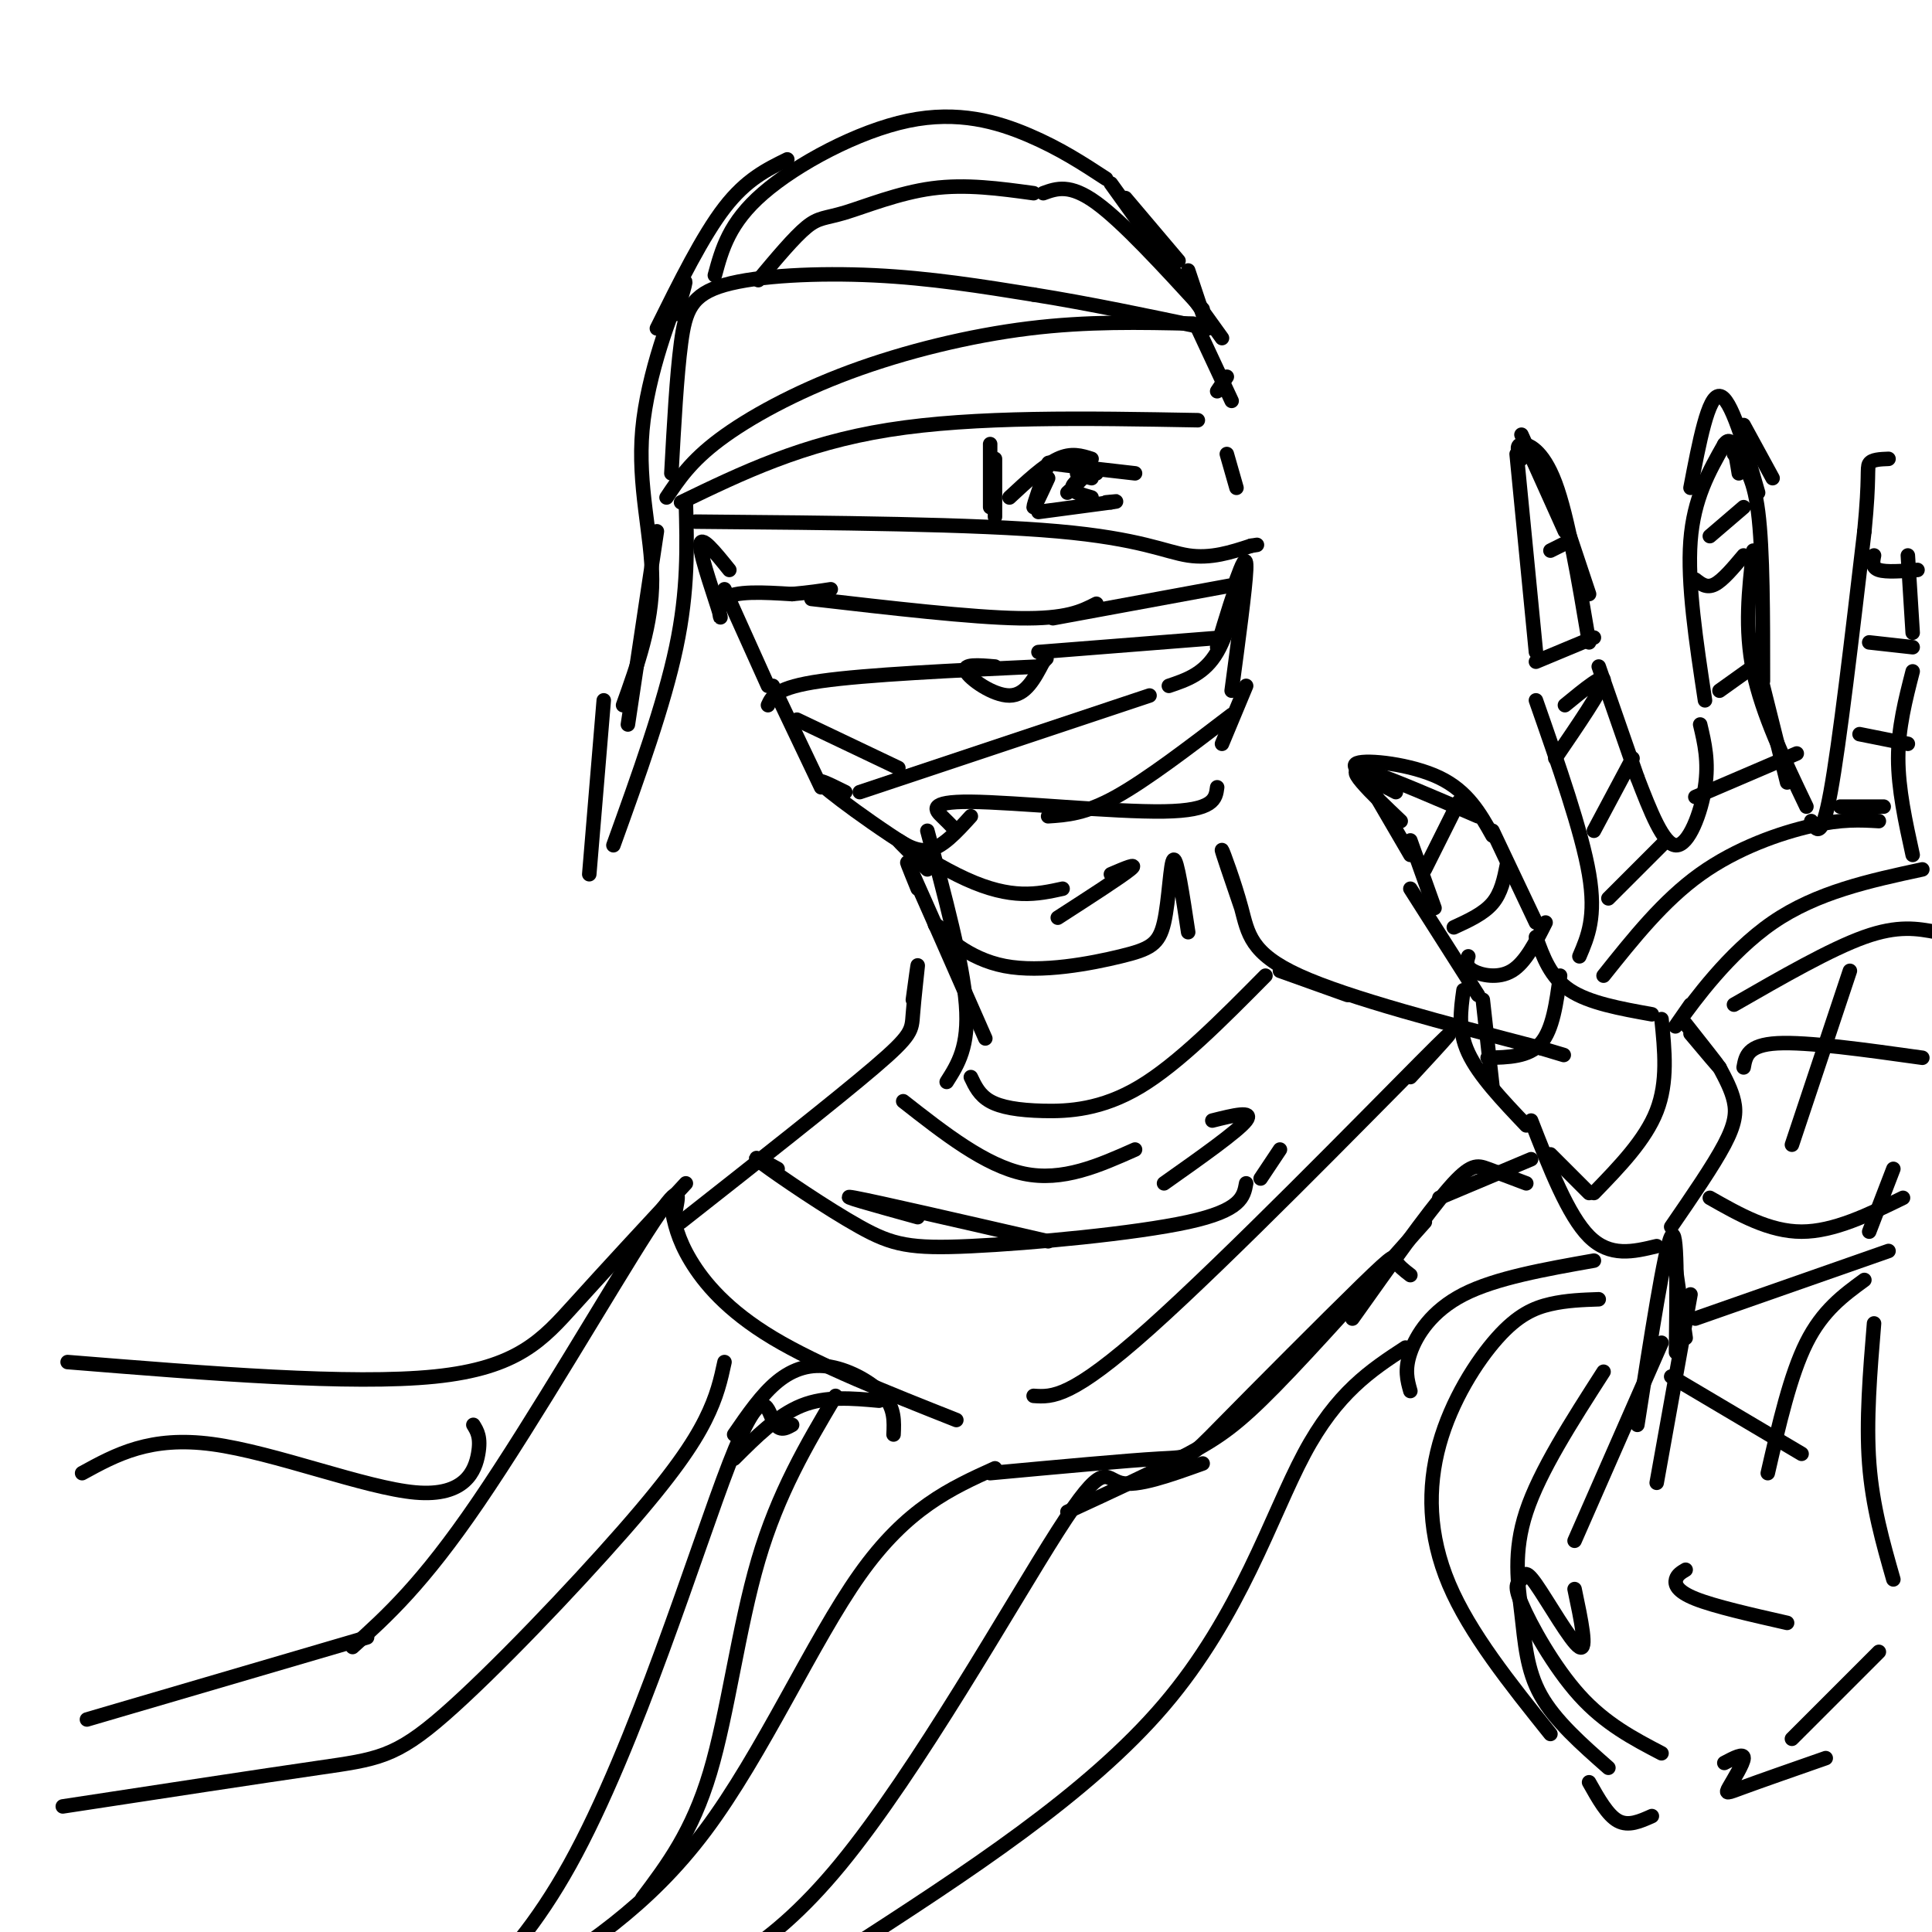 <svg viewBox='0 0 400 400' version='1.1' xmlns='http://www.w3.org/2000/svg' xmlns:xlink='http://www.w3.org/1999/xlink'><g fill='none' stroke='rgb(0,0,0)' stroke-width='3' stroke-linecap='round' stroke-linejoin='round'><path d='M141,104c12.583,-6.083 25.167,-12.167 43,-15c17.833,-2.833 40.917,-2.417 64,-2'/><path d='M144,108c28.956,0.244 57.911,0.489 75,2c17.089,1.511 22.311,4.289 27,5c4.689,0.711 8.844,-0.644 13,-2'/><path d='M259,113c2.167,-0.333 1.083,-0.167 0,0'/><path d='M254,94c0.000,0.000 2.000,7.000 2,7'/><path d='M209,103c3.583,-3.333 7.167,-6.667 10,-8c2.833,-1.333 4.917,-0.667 7,0'/><path d='M221,96c-2.667,-0.167 -5.333,-0.333 -3,0c2.333,0.333 9.667,1.167 17,2'/><path d='M217,96c-1.500,4.250 -3.000,8.500 -3,9c0.000,0.500 1.500,-2.750 3,-6'/><path d='M215,106c0.000,0.000 15.000,-2.000 15,-2'/><path d='M230,104c2.333,-0.333 0.667,-0.167 -1,0'/><path d='M221,102c1.578,-1.444 3.156,-2.889 3,-3c-0.156,-0.111 -2.044,1.111 -2,2c0.044,0.889 2.022,1.444 4,2'/><path d='M226,99c-1.583,-0.417 -3.167,-0.833 -3,-1c0.167,-0.167 2.083,-0.083 4,0'/><path d='M138,103c2.494,-3.750 4.988,-7.500 11,-12c6.012,-4.500 15.542,-9.750 27,-14c11.458,-4.250 24.845,-7.500 37,-9c12.155,-1.500 23.077,-1.250 34,-1'/><path d='M248,68c0.000,0.000 7.000,15.000 7,15'/><path d='M254,78c0.000,0.000 -2.000,3.000 -2,3'/><path d='M151,118c-3.042,-3.780 -6.083,-7.560 -6,-5c0.083,2.560 3.292,11.458 4,14c0.708,2.542 -1.083,-1.274 1,-3c2.083,-1.726 8.042,-1.363 14,-1'/><path d='M164,123c3.667,-0.333 5.833,-0.667 8,-1'/><path d='M168,124c16.583,1.917 33.167,3.833 43,4c9.833,0.167 12.917,-1.417 16,-3'/><path d='M205,98c0.000,-3.583 0.000,-7.167 0,-6c0.000,1.167 0.000,7.083 0,13'/><path d='M206,95c0.000,0.000 0.000,12.000 0,12'/><path d='M206,138c-3.378,-0.289 -6.756,-0.578 -6,1c0.756,1.578 5.644,5.022 9,5c3.356,-0.022 5.178,-3.511 7,-7'/><path d='M216,137c1.167,-1.167 0.583,-0.583 0,0'/><path d='M150,122c0.000,0.000 9.000,20.000 9,20'/><path d='M159,146c0.833,-1.833 1.667,-3.667 11,-5c9.333,-1.333 27.167,-2.167 45,-3'/><path d='M178,164c0.000,0.000 60.000,-20.000 60,-20'/><path d='M252,134c1.911,-6.356 3.822,-12.711 4,-12c0.178,0.711 -1.378,8.489 -4,13c-2.622,4.511 -6.311,5.756 -10,7'/><path d='M218,128c0.000,0.000 38.000,-7.000 38,-7'/><path d='M215,135c0.000,0.000 38.000,-3.000 38,-3'/><path d='M256,120c1.083,-2.917 2.167,-5.833 2,-2c-0.167,3.833 -1.583,14.417 -3,25'/><path d='M258,142c0.000,0.000 -5.000,12.000 -5,12'/><path d='M165,149c0.000,0.000 21.000,10.000 21,10'/><path d='M175,164c-3.933,-1.956 -7.867,-3.911 -3,0c4.867,3.911 18.533,13.689 28,18c9.467,4.311 14.733,3.156 20,2'/><path d='M230,181c2.917,-1.250 5.833,-2.500 4,-1c-1.833,1.500 -8.417,5.750 -15,10'/><path d='M197,171c-0.399,-0.417 -0.798,-0.833 -2,-2c-1.202,-1.167 -3.208,-3.083 6,-3c9.208,0.083 29.631,2.167 40,2c10.369,-0.167 10.685,-2.583 11,-5'/><path d='M255,148c-8.833,6.750 -17.667,13.500 -24,17c-6.333,3.500 -10.167,3.750 -14,4'/><path d='M201,169c-3.000,3.311 -6.000,6.622 -9,7c-3.000,0.378 -6.000,-2.178 -6,-2c0.000,0.178 3.000,3.089 6,6'/><path d='M139,98c0.554,-10.137 1.107,-20.274 2,-27c0.893,-6.726 2.125,-10.042 9,-12c6.875,-1.958 19.393,-2.560 31,-2c11.607,0.560 22.304,2.280 33,4'/><path d='M214,61c11.500,1.833 23.750,4.417 36,7'/><path d='M157,58c3.732,-4.464 7.464,-8.929 10,-11c2.536,-2.071 3.875,-1.750 8,-3c4.125,-1.250 11.036,-4.071 18,-5c6.964,-0.929 13.982,0.036 21,1'/><path d='M216,40c2.750,-1.000 5.500,-2.000 11,2c5.500,4.000 13.750,13.000 22,22'/><path d='M148,57c1.482,-5.452 2.964,-10.905 10,-17c7.036,-6.095 19.625,-12.833 30,-15c10.375,-2.167 18.536,0.238 25,3c6.464,2.762 11.232,5.881 16,9'/><path d='M233,41c0.000,0.000 11.000,13.000 11,13'/><path d='M230,38c0.000,0.000 23.000,32.000 23,32'/><path d='M246,56c0.000,0.000 4.000,12.000 4,12'/><path d='M136,68c4.750,-9.583 9.500,-19.167 14,-25c4.500,-5.833 8.750,-7.917 13,-10'/><path d='M140,65c1.423,-4.625 2.845,-9.250 1,-5c-1.845,4.250 -6.958,17.375 -8,29c-1.042,11.625 1.988,21.750 2,31c0.012,9.250 -2.994,17.625 -6,26'/><path d='M136,110c0.000,0.000 -6.000,40.000 -6,40'/><path d='M142,104c0.250,9.083 0.500,18.167 -2,30c-2.500,11.833 -7.750,26.417 -13,41'/><path d='M122,181c0.000,0.000 3.000,-36.000 3,-36'/><path d='M160,142c0.000,0.000 10.000,21.000 10,21'/><path d='M190,184c-1.667,-4.083 -3.333,-8.167 -1,-3c2.333,5.167 8.667,19.583 15,34'/><path d='M197,194c-2.195,-1.789 -4.391,-3.579 -3,-2c1.391,1.579 6.367,6.525 14,8c7.633,1.475 17.922,-0.522 24,-2c6.078,-1.478 7.944,-2.436 9,-7c1.056,-4.564 1.302,-12.732 2,-13c0.698,-0.268 1.849,7.366 3,15'/><path d='M192,172c3.667,13.667 7.333,27.333 8,36c0.667,8.667 -1.667,12.333 -4,16'/><path d='M189,207c0.536,-3.952 1.071,-7.905 1,-7c-0.071,0.905 -0.750,6.667 -1,10c-0.250,3.333 -0.071,4.238 -8,11c-7.929,6.762 -23.964,19.381 -40,32'/><path d='M187,228c8.500,6.667 17.000,13.333 25,15c8.000,1.667 15.500,-1.667 23,-5'/><path d='M251,232c4.333,-1.083 8.667,-2.167 7,0c-1.667,2.167 -9.333,7.583 -17,13'/><path d='M217,257c-17.750,-4.083 -35.500,-8.167 -40,-9c-4.500,-0.833 4.250,1.583 13,4'/><path d='M265,201c0.000,0.000 14.000,5.000 14,5'/><path d='M257,188c-2.083,-6.101 -4.167,-12.202 -4,-12c0.167,0.202 2.583,6.708 4,12c1.417,5.292 1.833,9.369 12,14c10.167,4.631 30.083,9.815 50,15'/><path d='M319,217c8.333,2.500 4.167,1.250 0,0'/><path d='M262,202c-9.030,9.125 -18.060,18.250 -26,23c-7.940,4.750 -14.792,5.125 -20,5c-5.208,-0.125 -8.774,-0.750 -11,-2c-2.226,-1.250 -3.113,-3.125 -4,-5'/><path d='M292,223c6.533,-7.067 13.067,-14.133 2,-3c-11.067,11.133 -39.733,40.467 -56,55c-16.267,14.533 -20.133,14.267 -24,14'/><path d='M139,250c0.644,3.244 1.289,6.489 4,11c2.711,4.511 7.489,10.289 17,16c9.511,5.711 23.756,11.356 38,17'/><path d='M161,242c-3.175,-1.746 -6.351,-3.493 -3,-1c3.351,2.493 13.228,9.225 20,13c6.772,3.775 10.439,4.593 23,4c12.561,-0.593 34.018,-2.598 45,-5c10.982,-2.402 11.491,-5.201 12,-8'/><path d='M265,238c0.000,0.000 -4.000,6.000 -4,6'/><path d='M292,174c0.000,0.000 5.000,14.000 5,14'/><path d='M290,170c-3.111,-2.956 -6.222,-5.911 -8,-8c-1.778,-2.089 -2.222,-3.311 2,-2c4.222,1.311 13.111,5.156 22,9'/><path d='M285,165c0.000,0.000 7.000,12.000 7,12'/><path d='M289,164c-5.022,-2.600 -10.044,-5.200 -8,-6c2.044,-0.800 11.156,0.200 17,3c5.844,2.800 8.422,7.400 11,12'/><path d='M309,172c0.000,0.000 9.000,19.000 9,19'/><path d='M292,184c0.000,0.000 14.000,22.000 14,22'/><path d='M307,207c0.000,0.000 2.000,18.000 2,18'/><path d='M303,205c-0.583,4.167 -1.167,8.333 1,13c2.167,4.667 7.083,9.833 12,15'/><path d='M321,239c0.000,0.000 8.000,8.000 8,8'/><path d='M317,232c3.833,9.833 7.667,19.667 12,24c4.333,4.333 9.167,3.167 14,2'/><path d='M318,194c1.500,4.167 3.000,8.333 7,11c4.000,2.667 10.500,3.833 17,5'/><path d='M350,214c3.083,3.667 6.167,7.333 6,7c-0.167,-0.333 -3.583,-4.667 -7,-9'/><path d='M327,198c1.750,-4.083 3.500,-8.167 2,-17c-1.500,-8.833 -6.250,-22.417 -11,-36'/><path d='M318,135c0.000,0.000 -4.000,-41.000 -4,-41'/><path d='M315,90c0.000,0.000 9.000,20.000 9,20'/><path d='M323,106c0.000,0.000 5.000,15.000 5,15'/><path d='M325,111c0.000,0.000 4.000,12.000 4,12'/><path d='M315,95c-0.622,-1.422 -1.244,-2.844 0,-3c1.244,-0.156 4.356,0.956 7,8c2.644,7.044 4.822,20.022 7,33'/><path d='M331,138c0.000,0.000 8.000,23.000 8,23'/><path d='M339,161c2.689,6.956 5.378,13.911 8,14c2.622,0.089 5.178,-6.689 6,-12c0.822,-5.311 -0.089,-9.156 -1,-13'/><path d='M353,145c-1.833,-12.083 -3.667,-24.167 -3,-33c0.667,-8.833 3.833,-14.417 7,-20'/><path d='M357,92c1.667,-2.333 2.333,1.833 3,6'/><path d='M359,94c2.000,2.083 4.000,4.167 5,12c1.000,7.833 1.000,21.417 1,35'/><path d='M364,138c0.000,0.000 6.000,24.000 6,24'/><path d='M363,114c-0.917,8.083 -1.833,16.167 0,25c1.833,8.833 6.417,18.417 11,28'/><path d='M375,170c1.083,2.000 2.167,4.000 4,-6c1.833,-10.000 4.417,-32.000 7,-54'/><path d='M386,110c1.133,-11.467 0.467,-13.133 1,-14c0.533,-0.867 2.267,-0.933 4,-1'/><path d='M350,101c1.833,-9.583 3.667,-19.167 6,-19c2.333,0.167 5.167,10.083 8,20'/><path d='M361,88c0.000,0.000 6.000,11.000 6,11'/><path d='M395,115c0.000,0.000 1.000,16.000 1,16'/><path d='M396,139c-1.500,5.833 -3.000,11.667 -3,18c0.000,6.333 1.500,13.167 3,20'/><path d='M387,255c0.000,0.000 5.000,-13.000 5,-13'/><path d='M347,263c0.000,0.000 2.000,14.000 2,14'/><path d='M350,268c0.000,0.000 -7.000,39.000 -7,39'/><path d='M347,280c0.167,-13.250 0.333,-26.500 -1,-24c-1.333,2.500 -4.167,20.750 -7,39'/><path d='M344,278c0.000,0.000 -18.000,41.000 -18,41'/><path d='M326,329c1.369,6.509 2.738,13.017 1,12c-1.738,-1.017 -6.585,-9.560 -9,-13c-2.415,-3.440 -2.400,-1.778 -3,-1c-0.600,0.778 -1.815,0.671 0,5c1.815,4.329 6.662,13.094 12,19c5.338,5.906 11.169,8.953 17,12'/><path d='M357,365c2.018,-1.065 4.036,-2.131 4,-1c-0.036,1.131 -2.125,4.458 -3,6c-0.875,1.542 -0.536,1.298 3,0c3.536,-1.298 10.268,-3.649 17,-6'/><path d='M323,202c-0.750,5.583 -1.500,11.167 -4,14c-2.500,2.833 -6.750,2.917 -11,3'/><path d='M304,198c-0.311,1.044 -0.622,2.089 1,3c1.622,0.911 5.178,1.689 8,0c2.822,-1.689 4.911,-5.844 7,-10'/><path d='M312,179c-0.583,2.917 -1.167,5.833 -3,8c-1.833,2.167 -4.917,3.583 -8,5'/><path d='M302,166c0.000,0.000 -7.000,14.000 -7,14'/><path d='M344,211c0.667,6.500 1.333,13.000 -1,19c-2.333,6.000 -7.667,11.500 -13,17'/><path d='M356,221c1.244,2.333 2.489,4.667 3,7c0.511,2.333 0.289,4.667 -2,9c-2.289,4.333 -6.644,10.667 -11,17'/><path d='M350,208c-2.267,3.244 -4.533,6.489 -2,3c2.533,-3.489 9.867,-13.711 19,-20c9.133,-6.289 20.067,-8.644 31,-11'/><path d='M332,202c6.200,-7.778 12.400,-15.556 20,-21c7.600,-5.444 16.600,-8.556 23,-10c6.400,-1.444 10.200,-1.222 14,-1'/><path d='M351,165c0.000,0.000 21.000,-9.000 21,-9'/><path d='M356,143c0.000,0.000 7.000,-5.000 7,-5'/><path d='M351,120c1.167,0.917 2.333,1.833 4,1c1.667,-0.833 3.833,-3.417 6,-6'/><path d='M361,105c0.000,0.000 -7.000,6.000 -7,6'/><path d='M321,114c0.000,0.000 4.000,-2.000 4,-2'/><path d='M318,137c0.000,0.000 12.000,-5.000 12,-5'/><path d='M324,146c4.167,-3.417 8.333,-6.833 8,-5c-0.333,1.833 -5.167,8.917 -10,16'/><path d='M338,157c0.000,0.000 -8.000,15.000 -8,15'/><path d='M345,174c0.000,0.000 -12.000,12.000 -12,12'/><path d='M388,115c-0.250,1.250 -0.500,2.500 1,3c1.500,0.500 4.750,0.250 8,0'/><path d='M387,133c0.000,0.000 9.000,1.000 9,1'/><path d='M385,152c0.000,0.000 10.000,2.000 10,2'/><path d='M381,167c0.000,0.000 9.000,0.000 9,0'/><path d='M359,208c10.000,-5.750 20.000,-11.500 27,-14c7.000,-2.500 11.000,-1.750 15,-1'/><path d='M361,221c0.417,-2.333 0.833,-4.667 7,-5c6.167,-0.333 18.083,1.333 30,3'/><path d='M383,201c0.000,0.000 -12.000,36.000 -12,36'/><path d='M354,248c6.167,3.500 12.333,7.000 19,7c6.667,0.000 13.833,-3.500 21,-7'/><path d='M391,259c0.000,0.000 -40.000,14.000 -40,14'/><path d='M386,265c-4.333,3.167 -8.667,6.333 -12,13c-3.333,6.667 -5.667,16.833 -8,27'/><path d='M346,285c0.000,0.000 27.000,16.000 27,16'/><path d='M349,325c-0.867,0.511 -1.733,1.022 -2,2c-0.267,0.978 0.067,2.422 4,4c3.933,1.578 11.467,3.289 19,5'/><path d='M388,274c-0.833,10.083 -1.667,20.167 -1,29c0.667,8.833 2.833,16.417 5,24'/><path d='M389,342c0.000,0.000 -18.000,18.000 -18,18'/><path d='M316,245c-2.933,-1.111 -5.867,-2.222 -8,-3c-2.133,-0.778 -3.467,-1.222 -8,4c-4.533,5.222 -12.267,16.111 -20,27'/><path d='M292,288c-0.622,-2.200 -1.244,-4.400 0,-8c1.244,-3.600 4.356,-8.600 11,-12c6.644,-3.400 16.822,-5.200 27,-7'/><path d='M331,269c-3.327,0.115 -6.654,0.230 -10,1c-3.346,0.770 -6.711,2.196 -11,7c-4.289,4.804 -9.501,12.986 -12,22c-2.499,9.014 -2.285,18.861 2,29c4.285,10.139 12.643,20.569 21,31'/><path d='M329,369c1.917,3.417 3.833,6.833 6,8c2.167,1.167 4.583,0.083 7,-1'/><path d='M333,366c-5.530,-4.869 -11.060,-9.738 -14,-15c-2.940,-5.262 -3.292,-10.917 -4,-17c-0.708,-6.083 -1.774,-12.595 1,-21c2.774,-8.405 9.387,-18.702 16,-29'/><path d='M292,264c-1.306,-1.006 -2.612,-2.013 -3,-3c-0.388,-0.987 0.144,-1.955 -7,5c-7.144,6.955 -21.962,21.834 -29,29c-7.038,7.166 -6.297,6.619 -13,7c-6.703,0.381 -20.852,1.691 -35,3'/><path d='M140,253c-0.208,-0.345 -0.417,-0.690 0,-3c0.417,-2.310 1.458,-6.583 -6,5c-7.458,11.583 -23.417,39.024 -35,56c-11.583,16.976 -18.792,23.488 -26,30'/><path d='M142,245c-8.178,8.822 -16.356,17.644 -23,25c-6.644,7.356 -11.756,13.244 -29,15c-17.244,1.756 -46.622,-0.622 -76,-3'/><path d='M98,295c0.804,1.298 1.607,2.595 1,6c-0.607,3.405 -2.625,8.917 -13,8c-10.375,-0.917 -29.107,-8.262 -42,-10c-12.893,-1.738 -19.946,2.131 -27,6'/><path d='M164,295c-1.397,0.783 -2.794,1.566 -4,-1c-1.206,-2.566 -2.220,-8.482 -9,9c-6.780,17.482 -19.325,58.360 -33,83c-13.675,24.640 -28.478,33.040 -36,36c-7.522,2.960 -7.761,0.480 -8,-2'/><path d='M150,282c-0.764,3.544 -1.528,7.088 -4,12c-2.472,4.912 -6.652,11.193 -17,23c-10.348,11.807 -26.863,29.140 -37,38c-10.137,8.860 -13.896,9.246 -26,11c-12.104,1.754 -32.552,4.877 -53,8'/><path d='M76,339c0.000,0.000 -58.000,17.000 -58,17'/><path d='M152,302c4.500,-4.500 9.000,-9.000 14,-11c5.000,-2.000 10.500,-1.500 16,-1'/><path d='M185,297c0.125,-2.679 0.250,-5.357 -2,-8c-2.250,-2.643 -6.875,-5.250 -11,-6c-4.125,-0.750 -7.750,0.357 -11,3c-3.250,2.643 -6.125,6.821 -9,11'/><path d='M249,303c-6.810,2.446 -13.619,4.893 -17,4c-3.381,-0.893 -3.333,-5.125 -13,10c-9.667,15.125 -29.048,49.607 -45,69c-15.952,19.393 -28.476,23.696 -41,28'/><path d='M206,304c-9.133,4.133 -18.267,8.267 -28,22c-9.733,13.733 -20.067,37.067 -32,53c-11.933,15.933 -25.467,24.467 -39,33'/><path d='M173,289c-5.956,10.044 -11.911,20.089 -16,34c-4.089,13.911 -6.311,31.689 -10,44c-3.689,12.311 -8.844,19.156 -14,26'/><path d='M221,313c9.244,-4.267 18.489,-8.533 25,-12c6.511,-3.467 10.289,-6.133 18,-14c7.711,-7.867 19.356,-20.933 31,-34'/><path d='M298,248c0.000,0.000 19.000,-8.000 19,-8'/><path d='M291,279c-7.111,4.644 -14.222,9.289 -21,22c-6.778,12.711 -13.222,33.489 -29,52c-15.778,18.511 -40.889,34.756 -66,51'/></g>
</svg>